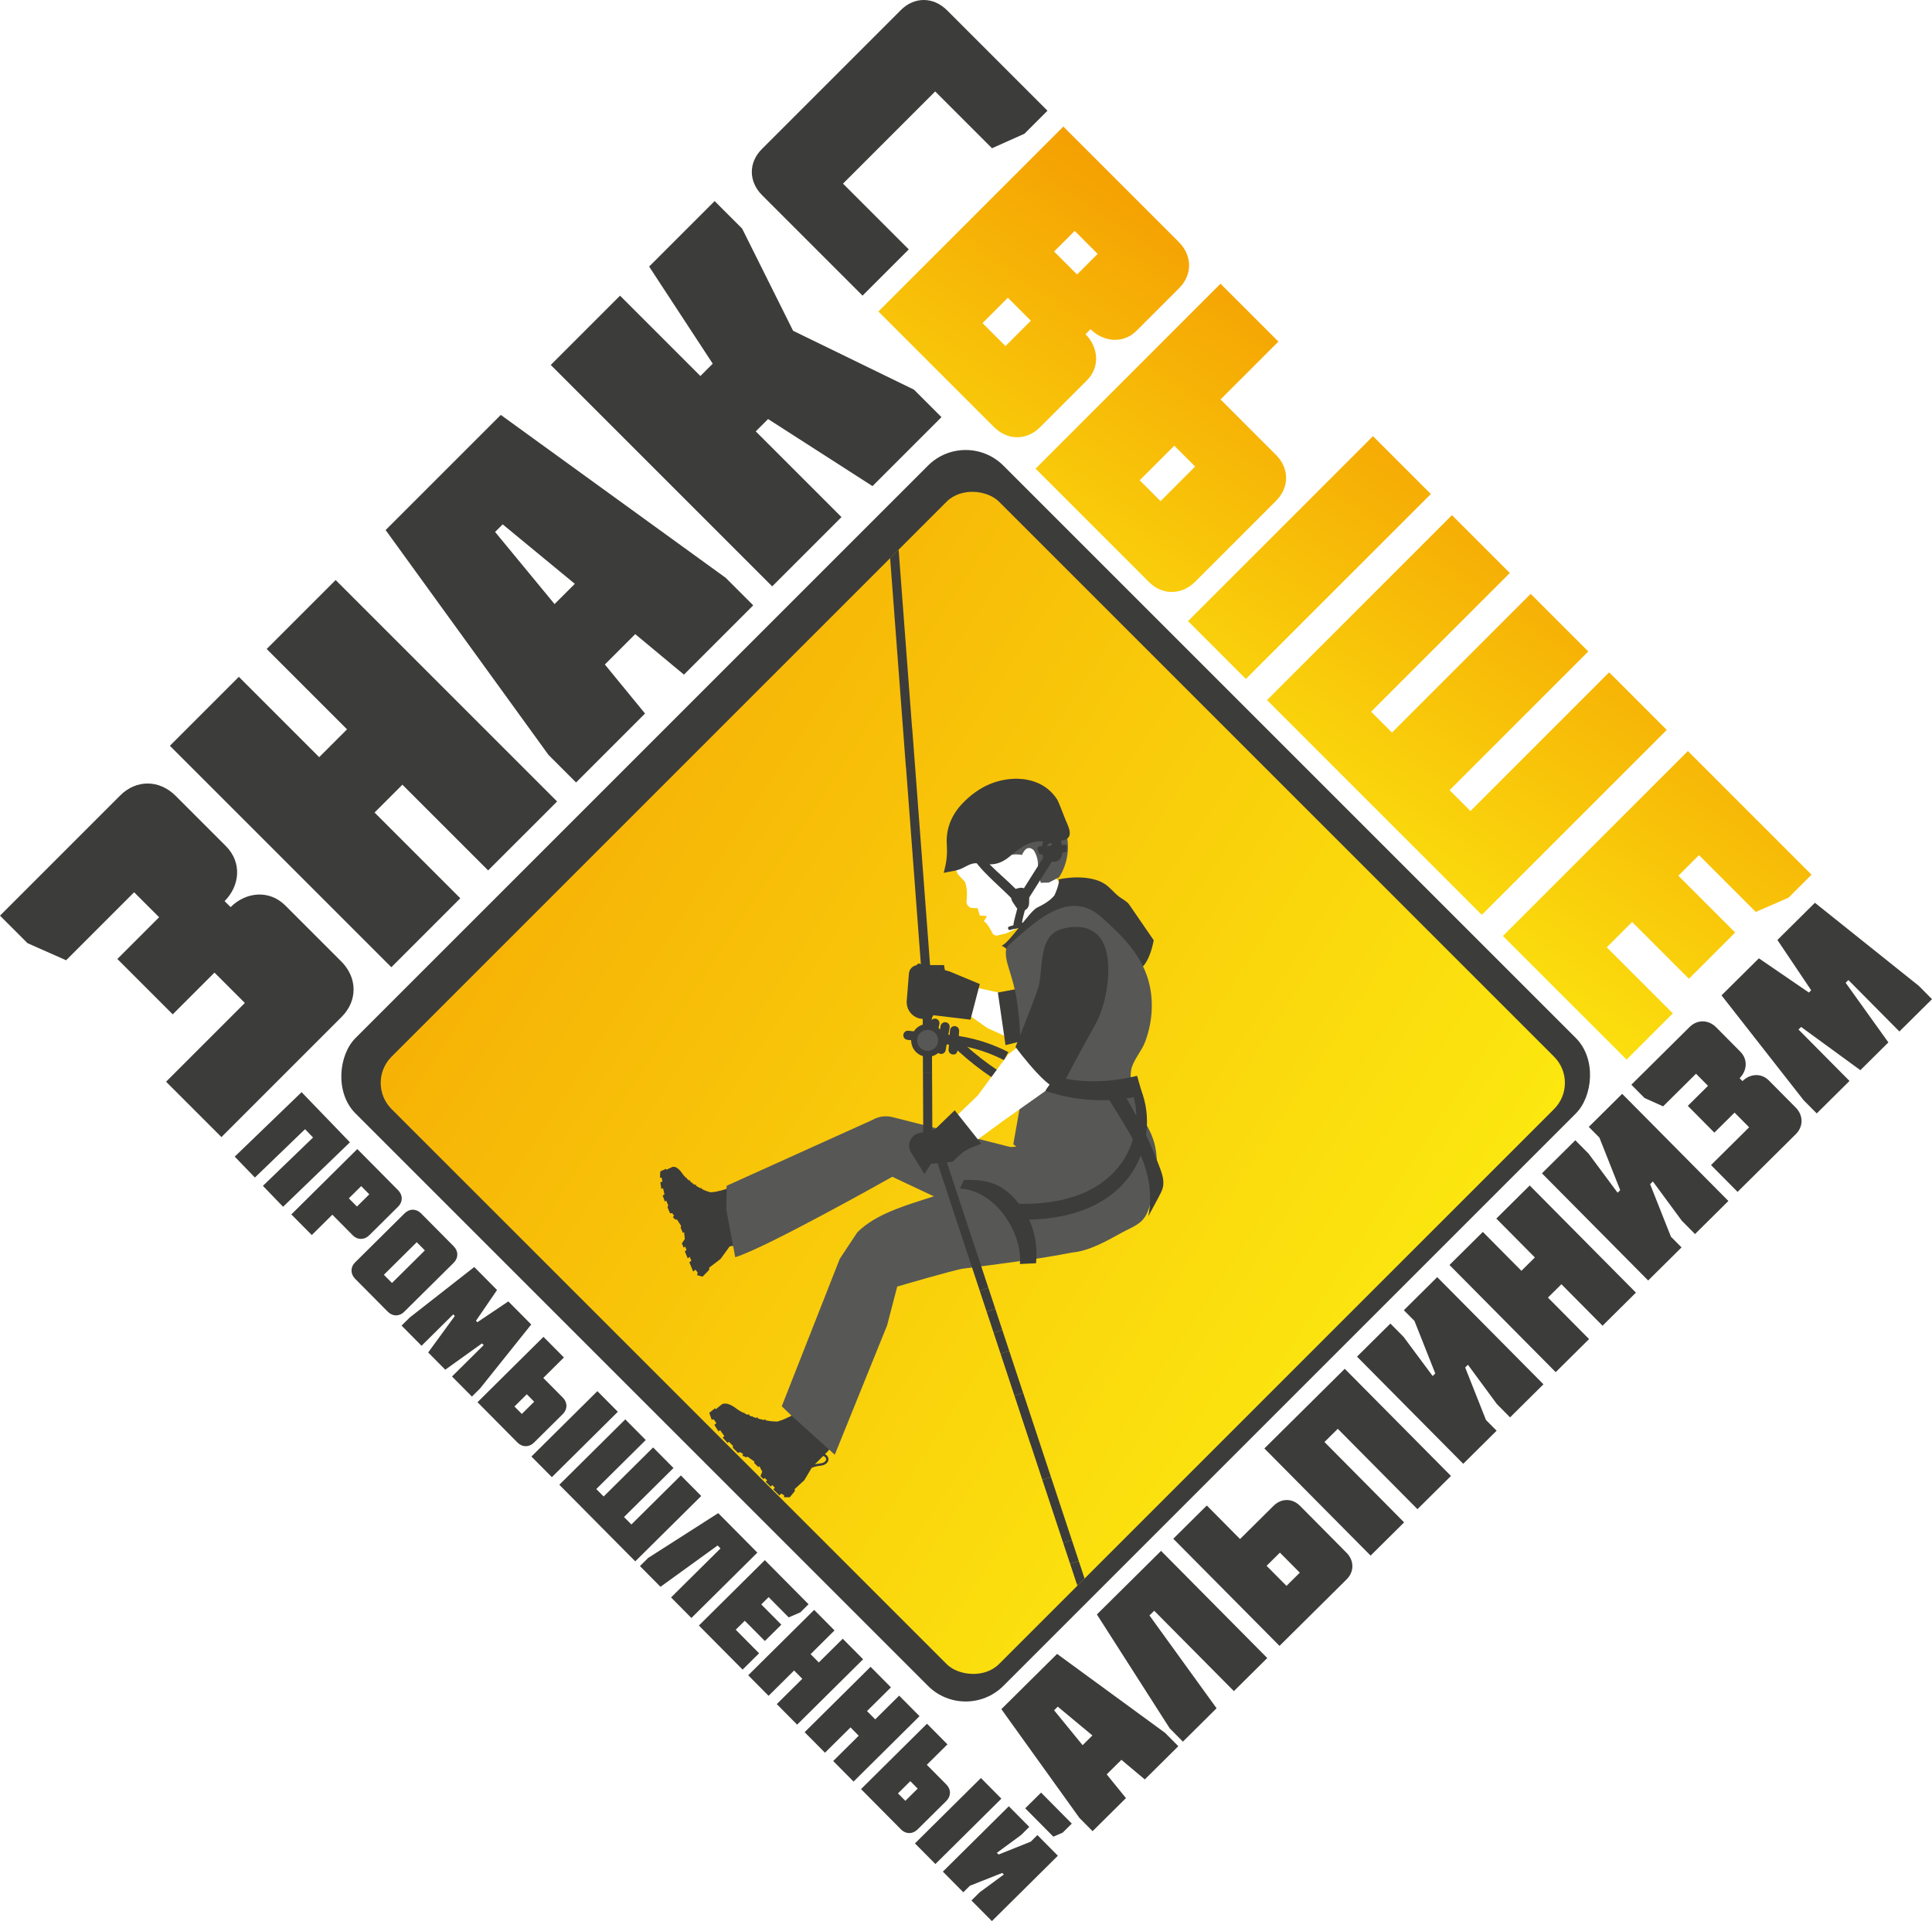 <?xml version="1.0" encoding="UTF-8"?>
<svg id="_Слой_2" data-name="Слой 2" xmlns="http://www.w3.org/2000/svg" xmlns:xlink="http://www.w3.org/1999/xlink" viewBox="0 0 1899.82 1889.28">
  <defs>
    <style>
      .cls-1 {
        fill: #fff;
      }

      .cls-2 {
        fill: #575756;
      }

      .cls-3 {
        filter: url(#drop-shadow-1);
      }

      .cls-4 {
        fill: url(#_Безымянный_градиент_14-2);
      }

      .cls-5 {
        fill: #3c3c3b;
      }

      .cls-6 {
        clip-path: url(#clippath);
      }

      .cls-7 {
        fill: url(#_Безымянный_градиент_14);
      }

      .cls-8 {
        fill: url(#_Безымянный_градиент_14-5);
      }

      .cls-9 {
        fill: none;
      }

      .cls-10 {
        fill: #1d71b8;
      }

      .cls-11 {
        fill: url(#_Безымянный_градиент_14-6);
      }

      .cls-12 {
        fill: url(#_Безымянный_градиент_14-3);
      }

      .cls-13 {
        fill: url(#_Безымянный_градиент_14-4);
      }
    </style>
    <filter id="drop-shadow-1" filterUnits="userSpaceOnUse">
      <feOffset dx="7" dy="7"/>
      <feGaussianBlur result="blur" stdDeviation="5"/>
      <feFlood flood-color="#dedfe0" flood-opacity=".75"/>
      <feComposite in2="blur" operator="in"/>
      <feComposite in="SourceGraphic"/>
    </filter>
    <clipPath id="clippath">
      <rect class="cls-9" x="527.22" y="635.55" width="844.76" height="844.76" rx="36.44" ry="36.44" transform="translate(2369.14 1134.54) rotate(135)"/>
    </clipPath>
    <linearGradient id="_Безымянный_градиент_14" data-name="Безымянный градиент 14" x1="30.15" y1="455.35" x2="1404.41" y2="1356.01" gradientTransform="translate(872.99 2477.47) rotate(-135)" gradientUnits="userSpaceOnUse">
      <stop offset="0" stop-color="#f39200"/>
      <stop offset="1" stop-color="#fcea10"/>
    </linearGradient>
    <linearGradient id="_Безымянный_градиент_14-2" data-name="Безымянный градиент 14" x1="1154.44" y1="86.24" x2="807.67" y2="594.16" gradientTransform="matrix(1, 0, 0, 1, 0, 0)" xlink:href="#_Безымянный_градиент_14"/>
    <linearGradient id="_Безымянный_градиент_14-3" data-name="Безымянный градиент 14" x1="1324.35" y1="202.25" x2="977.58" y2="710.16" gradientTransform="matrix(1, 0, 0, 1, 0, 0)" xlink:href="#_Безымянный_градиент_14"/>
    <linearGradient id="_Безымянный_градиент_14-4" data-name="Безымянный градиент 14" x1="1460.45" y1="295.17" x2="1113.68" y2="803.08" gradientTransform="translate(764.86 -749.88) rotate(45)" xlink:href="#_Безымянный_градиент_14"/>
    <linearGradient id="_Безымянный_градиент_14-5" data-name="Безымянный градиент 14" x1="1638.16" y1="416.5" x2="1291.39" y2="924.41" gradientTransform="matrix(1, 0, 0, 1, 0, 0)" xlink:href="#_Безымянный_градиент_14"/>
    <linearGradient id="_Безымянный_градиент_14-6" data-name="Безымянный градиент 14" x1="1852.99" y1="563.17" x2="1506.22" y2="1071.08" gradientTransform="matrix(1, 0, 0, 1, 0, 0)" xlink:href="#_Безымянный_градиент_14"/>
  </defs>
  <g id="_Слой_1-2" data-name="Слой 1">
    <rect class="cls-5" x="499.1" y="607.44" width="900.99" height="900.99" rx="52.44" ry="52.44" transform="translate(1026.2 -361.61) rotate(45)"/>
    <g class="cls-3">
      <g class="cls-6">
        <rect class="cls-7" x="527.22" y="635.55" width="844.76" height="844.76" rx="36.44" ry="36.44" transform="translate(2369.14 1134.54) rotate(135)"/>
        <g id="_16" data-name="16">
          <path class="cls-5" d="M804.24,1423.09l2.74-2.75c3.34-3.35,2.82-8.69,2.11-13.01-1.11-6.73-4.8-14.7-10.27-19.92l-5.28-8.16c-2.19-3.38-6.78-4.2-9.99-1.78-.79,.6-1.66,1.24-2.6,1.89-.3-.21-.62-.42-.94-.62-.26-.17-.61-.09-.78,.18-.17,.26-.09,.62,.18,.78,.19,.12,.36,.23,.54,.35-.98,.67-2.03,1.36-3.14,2.06-.13-.22-.26-.45-.38-.67-.15-.27-.5-.37-.77-.22-.27,.15-.37,.5-.22,.77,.13,.23,.26,.47,.41,.71-.98,.6-2.01,1.2-3.07,1.8-.16-.07-.35-.07-.51,.03-.15,.09-.23,.23-.26,.39-1.28,.7-2.61,1.38-4,2.04-.16-.14-.39-.19-.59-.1-.22,.09-.35,.31-.34,.54-.52,.24-1.05,.47-1.58,.7-.19-.08-.42-.05-.59,.1-.07,.06-.11,.14-.14,.22-1.71,.72-3.48,1.38-5.3,1.97-.07-.04-.15-.06-.24-.06-.21,0-.4,.12-.5,.29-.42,.13-.84,.27-1.27,.39-.63,0-1.26-.02-1.9-.05-.16-.13-.38-.17-.58-.09-.04,.02-.07,.05-.11,.07-.04,0-.08,0-.12,0-1.12-.06-2.25-.15-3.39-.28-.58-.06-1.16-.14-1.74-.22-1.19-.16-2.38-.37-3.58-.59-.13-.33-.31-.63-.56-.87h0c-.22-.22-.58-.22-.8,0-.16,.16-.2,.39-.13,.58-.99-.21-1.98-.43-2.96-.67-.38-.1-.76-.22-1.14-.32,0,0,0,0-.01,0,0,0-.02,0-.02,0-.86-.23-1.71-.46-2.55-.71,.07-.11,.15-.22,.21-.33,.14-.28,.03-.62-.25-.76-.28-.14-.62-.03-.76,.25-.1,.19-.23,.36-.38,.51,0,0,0,0,0,0-1.05-.33-2.1-.68-3.12-1.03-.05-.02-.1-.04-.15-.06,0-.04-.03-.07-.03-.11-.03-.31-.31-.54-.62-.51-.17,.02-.31,.11-.4,.23-.94-.35-1.86-.71-2.77-1.07,.27-.11,.42-.41,.32-.7-.1-.3-.42-.46-.72-.36-.46,.15-.88,.28-1.27,.36-.82-.36-1.63-.71-2.4-1.08-.06-.03-.12-.06-.18-.09-.09-.17-.19-.35-.27-.56-.11-.29-.44-.43-.73-.32-.13,.05-.22,.14-.28,.26-.53-.27-1.04-.54-1.54-.81-2.14-1.15-3.99-2.32-5.47-3.46-10.22-7.8-14.42-3.99-14.42-3.99,0,0-3.8,3.02-5.89,4.81-.34-.77-.52-1.2-.52-1.2l-3.51,2.79-2.29,1.82,2.41,6.8,2-.4,2.61,3.8-2,1.6,4.01,6.4,1.6-1.2,4.21,5.8-1.6,1.6,4.81,5.2,1.2-1.2,4.01,4v2s5.01,5,5.01,5l2-.8,3.01,1.8-.6,1.8,4.01,1.6,.8-.8,6.81,4.8v1.6s4.01,4,4.01,4l1-1,2.81,5.6-1.8,4.21,3.01,3,1.2-1.2,2.4,2.4-1.4,1.4,4.81,4.8,1.6-1.6,2.61,2.6-1.6,1.6,6.01,6,1.8-1.8,2.81,1.6v2s5.61,0,5.61,0l1.63-1.99,1.66-2.02,1.24-1.51,.21-.26c.48-.59,.43-1.45-.13-1.97-.01-.01-.03-.03-.04-.04l9.64-8.89,.18-.17,6.51-11,.64-1.07c1.93-.83,3.96-1.43,6.05-1.75,.48-.07,.96-.13,1.45-.19,1.57-.19,3.19-.39,4.74-1.03,1.96-.8,4.25-2.72,4.27-5.5,.01-2.04-1.37-4.01-3.39-4.97Zm-1.73,8.37c-1.27,.52-2.67,.69-4.16,.88-.5,.06-1.01,.13-1.51,.2-.86,.13-1.72,.31-2.56,.53l3.55-3.55h0l4.64-4.65c.09,.02,.18,.03,.26,.06,1.51,.46,2.65,1.8,2.64,3.12-.01,1.56-1.45,2.84-2.86,3.42Z"/>
          <path class="cls-1" d="M1016,984.62l-42.66-15.94-33.96-7.24-7.8,19.83,32.07,22.56,35.37,16.37c1.5-.71,31.61,8.65,31.61,8.65,0,0,7.49-29.28,8.32-30.28,1.41-1.7-22.96-13.94-22.96-13.94Z"/>
          <path class="cls-5" d="M896.2,940.45l-1.69,1.43c-6.16,12.75-6.13,9.51-7.53,23.66l-2.03,12.87,21.86,12.56s38.25,4.45,40.5,4.82l9.16-35.06-29.9-12.44-30.38-7.83Z"/>
          <path class="cls-5" d="M730.76,1191.82c-.04-6.8-1.99-15.06-5.66-20.97l-3.03-8.3c-1.21-3.32-4.63-4.92-7.48-3.5-.71,.35-1.49,.72-2.32,1.1-.2-.24-.41-.48-.62-.72-.18-.19-.46-.2-.63,0-.17,.19-.17,.51,0,.7,.13,.14,.24,.27,.36,.41-.88,.38-1.81,.77-2.79,1.15-.06-.22-.12-.44-.18-.65-.07-.27-.32-.42-.56-.34-.24,.08-.38,.35-.31,.62,.06,.22,.12,.46,.19,.7-.87,.32-1.78,.64-2.72,.94-.11-.09-.26-.13-.4-.08-.13,.05-.22,.16-.27,.29-1.13,.35-2.3,.68-3.51,.98-.1-.16-.27-.25-.45-.21-.19,.04-.33,.2-.37,.4-.45,.1-.91,.2-1.38,.3-.14-.11-.33-.14-.49-.04-.06,.04-.08,.1-.12,.16-1.5,.29-3.04,.52-4.62,.67-.05-.05-.11-.09-.18-.11-.17-.05-.34,.02-.46,.16-.36,.03-.71,.07-1.07,.09-.5-.13-1-.28-1.5-.43-.1-.15-.26-.23-.43-.2-.04,0-.07,.03-.1,.04-.03-.01-.06-.02-.1-.03-.87-.28-1.74-.59-2.6-.94-.44-.17-.88-.35-1.32-.55-.9-.38-1.79-.82-2.67-1.26-.03-.3-.1-.6-.23-.85h0c-.12-.24-.4-.31-.62-.17-.17,.11-.22,.31-.21,.5-.74-.38-1.46-.78-2.18-1.2-.28-.16-.54-.34-.82-.51,0,0,0,0,0,0,0,0-.01,0-.02,0-.62-.37-1.23-.75-1.83-1.14,.09-.08,.19-.14,.27-.23,.18-.21,.17-.53,0-.7-.18-.18-.47-.15-.65,.06-.12,.15-.27,.27-.43,.36,0,0,0,0,0,0-.73-.49-1.46-1-2.16-1.51-.04-.03-.07-.05-.1-.08,0-.03,0-.07,0-.1,.06-.27-.1-.52-.35-.56-.13-.02-.26,.03-.37,.12-.64-.48-1.26-.97-1.86-1.46,.24-.04,.43-.27,.43-.52,0-.27-.2-.47-.46-.44-.39,.04-.74,.06-1.06,.05-.54-.46-1.07-.92-1.56-1.38-.04-.04-.07-.08-.12-.11-.03-.16-.05-.32-.06-.52-.01-.27-.22-.45-.48-.41-.1,.02-.18,.08-.26,.15-.33-.32-.68-.65-.98-.97-1.32-1.36-2.41-2.69-3.22-3.9-5.5-8.15-9.69-5.95-9.69-5.95,0,0-3.73,1.68-5.82,2.71-.02-.68-.02-1.06-.02-1.06l-3.49,1.57-2.3,1.03-.36,6.09,1.66,.06,.78,3.74-2.07,.97,1.02,6.41,1.65-.74,1.44,6.08-1.81,1.13,2.14,5.86,1.37-.88,1.95,4.66-.66,1.93,2.5,6.02,1.93-.36,1.93,2.47-1.08,1.69,2.86,2.54,.93-.64,4.29,6.54-.5,1.7,2.22,5.24,1.18-.85,.74,6.83-2.91,4.32,1.73,4.19,1.46-1.1,1.41,3.39-1.71,1.3,2.88,6.96,1.96-1.54,1.6,3.83-1.97,1.56,3.77,9.12,2.24-1.83,2.17,2.78-.59,2.59,5.34,1.48,2.11-2.15,2.12-2.16,1.57-1.6,.27-.28c.61-.62,.78-1.72,.4-2.52,0-.02-.02-.04-.03-.06l11.08-8.48,.21-.16,8.21-11.3,.77-1.07c1.88-.48,3.81-.67,5.72-.53,.44,.03,.88,.08,1.32,.13,1.43,.16,2.91,.32,4.39-.03,1.87-.44,4.2-2.05,4.63-5.12,.32-2.24-.6-4.7-2.21-6.2l2.78-2.3c3.34-2.76,3.61-8.38,3.59-12.89Zm-7.96,16.82c1.25,.85,2.03,2.58,1.82,4.02-.25,1.72-1.72,2.8-3.07,3.11-1.21,.28-2.48,.14-3.83,0-.46-.05-.92-.1-1.37-.13-.79-.06-1.58-.06-2.36-.02l8.59-7.1c.07,.04,.15,.08,.22,.13Z"/>
          <polygon class="cls-5" points="974.25 969.08 981.78 1020.83 1003.87 1015.31 992.06 965.77 974.25 969.08"/>
          <g>
            <path class="cls-1" d="M1012.87,782.02l-23.18-1.46-28.94,17.04c-4.62-2.1-25.27,16.7-28.38,20.55-5.38,6.65-3.04,12.19-1.3,19.44,1.13,4.71,1.21,9.52,3.25,13.99,1.43,3.14,7.44,7.33,8.08,9.87,1.65,6.55,1.8,10.92,1.02,17.61-.42,3.65,2.38,6.87,6.05,6.96l4.8,.12,2.28,7.33,6.99,.31-3.07,5.36c2.85,1.11,6.38,7.46,8.34,11.43,.93,1.88,3.05,2.86,5.09,2.38l8.16-1.91,17.28-7.76,7.02,13.23,42.78-37.64-17.24-21.58s4.46-53.24,3.38-54.14c-1.06-.91-22.43-21.14-22.43-21.14Z"/>
            <path class="cls-2" d="M1012.66,775.57l-23.66-2.29-28.92,17.07c-1.53-.76-34.21,25.01-34.21,25.01l3.47,21.23s0,.01,.01,.02c.48,.89,.74,1.39,.74,1.39,0,0,26.99,1.46,53.4-3.82,26.41-5.28,29.98,13.38,29.98,13.38l2.88,13.61,8.04-.23,10.09-5.23c2.68-4.26,6.6-11.71,8.08-21.74,2.62-17.69-4.14-31.25-6.39-35.36-7.62-13.91-18.93-20.64-23.53-23.06Z"/>
            <path class="cls-1" d="M997.35,835.54l7.16,22.06s-2.58,3.11,4.34-1.94c6.45-5.87,6.22-17.72,.64-26.52-8.04-7.39-12.15,6.4-12.15,6.4Z"/>
            <g>
              <path class="cls-5" d="M1036.65,819.72c13.55-1.72,6.97-13.48,4.85-18.93-.01,.04-.03,.07-.05,.1,0-.01-.01-.03-.02-.04-.2-.48-.39-.94-.55-1.35-3.39-8.72-7.25-18.51-8.12-19.91-.2-.32-.41-.64-.62-.95-.51-.77-1.03-1.51-1.57-2.23-.44-.58-.89-1.15-1.36-1.7-.96-1.16-1.98-2.25-3.03-3.26-.42-.41-.86-.81-1.29-1.2-.49-.44-.99-.86-1.5-1.27-.45-.36-.9-.71-1.36-1.05-3.34-2.48-6.98-4.41-10.83-5.84-4.08-1.52-8.38-2.48-12.78-2.94-10.77-1.12-22.14,.8-32.19,4.99-10.28,4.28-19.44,11.16-27.22,19.4-7.13,7.55-12.1,16.5-14.1,26.34-.72,3.51-1.06,7.14-.99,10.86,.01,.78,.04,1.55,.09,2.34,.02,.27,.03,.54,.05,.81,.02,.29,.03,.58,.04,.86,.25,5.03,.11,9.15-.32,12.92-.43,3.78-1.15,7.19-2.05,10.81,10.5-4.47,16.32-7.57,20.4-9.52-4.06,1.94-9.88,5.04-20.4,9.52-.24,.99-.5,1.98-.77,2.98,.3-.07,.59-.15,.89-.21,5.96-1.41,11.73-1.65,17.45-4.42,4.39-2.13,8.17-4.75,13.11-4.9,.33,0,.66,0,.99,0,9.15,11.62,22.93,23.08,33.93,34.18,.24,1.54,.82,3.03,1.73,4.31,1.03,1.45,2.01,2.93,2.91,4.4,.39,.63,.84,1.18,1.33,1.67-.93,4.5-3.28,11.5-3.81,16.46l-4.28,1.28c-.72,.22-1.12,1.04-.9,1.84l.14,.5c.22,.79,.96,1.25,1.66,1.04l3.45-1.03c.01,.05,.01,.12,.03,.17,2.86-.44,5.66-1.07,8.42-1.96-.06-.21-.08-.46-.12-.7l1-.3c.72-.22,1.12-1.05,.89-1.85l-.14-.5c-.22-.78-.96-1.24-1.66-1.04,.47-3.63,1.79-8.24,2.79-12.19,2.45-1.09,4.11-3.8,4.19-7.01l.13-5.62,22.16-35.05h2.2c.79,0,1.58-.13,2.33-.37,3.41-1.08,5.74-4.44,5.67-8.16v-.53s3.38-.37,3.38-.37c.72-.08,1.26-.71,1.24-1.47l-.1-4.41c-.02-.87-.76-1.54-1.6-1.44l-3.14,.37c-.13-1-.43-1.95-.87-2.81l.29-1.63Zm-10.62-12.05c-11.31,1.13-26.89,.48-41.56,15.26,14.73-14.84,30.28-14.16,41.56-15.26Zm-.88,14.65c.34-.11,.69-.16,1.04-.16h1.62s0,.1,0,.1l-1.73,2.74-3.4,.08c.29-1.29,1.2-2.36,2.45-2.76Zm-59.06,20.7c5.77,.12,12.48-1.43,20.26-8.11,9.24-7.93,18.51-15.03,31.12-14.42,.55,.03,1.11,.04,1.66,.04-.86,1.35-1.36,2.96-1.34,4.65l-2.35,.05c-1.49,.03-2.52,1.54-2.08,3.02l.97,3.29c.31,1.04,1.26,1.73,2.3,1.66l1.33-.08c.15,1.13,.51,2.18,1.04,3.13l-19.16,30.35c-1.12-.48-2.31-.67-3.48-.5-1.57,.23-3.04,.56-4.43,1.01-.08,.02-.14,.06-.22,.09-7.66-7.84-17.51-15.95-25.61-24.19Zm65.15-8.83l1.18-1.87c-.2,.74-.62,1.39-1.18,1.87Z"/>
              <path class="cls-10" d="M939.85,846.61c-.95,.49-1.91,.95-2.88,1.35,1-.41,1.88-.84,2.88-1.35Z"/>
            </g>
          </g>
          <g>
            <path class="cls-5" d="M994.61,949.93c-.45,3.6-.5,7.03,.04,10.13,.41-3.64,.33-7-.04-10.13Z"/>
            <path class="cls-5" d="M1093.33,874.72c-4.55-3.52-8.35-8.39-12.89-11.67-12.23-8.84-33.2-8.15-47.3-5.11,3.64-.78-2.57,14.83-3.56,15.98-4.56,5.28-10.48,8.6-16.65,11.59-7.67,3.72-27.17,34.73-35.18,37.68,3.1,.31,14.84,9.71,16.85,26.75,2.54-20.36,19.42-46.82,33.68-58.54,27.18-12.28,46.17-1.03,64.67,22.88,2.05,2.65,17.8,33.42,16.6,33.65,13.5-2.53,17.94-30.28,17.94-30.28,0,0-24.1-35.09-24.17-35.18-2.05-2.98-7.16-5.55-9.99-7.73Z"/>
          </g>
          <path class="cls-2" d="M1124,1147.94c-1.47-8.2-4.6-16.54-11.01-21.86-7.82-6.49-12.77-1.5-20.42-2.72-3.88-.62-6.48-1.92-9.27-4.05l-1.34-4.74,.8-.22-4.84,.34h0s-13.35,.93-13.35,.93l-2.85-10.08c-16.03,4.53-35.12,6.99-50.15,13.69-.07,.03-.15,.07-.22,.1l-5.5,.38c.61-2.41,1.12-4.91,1.5-7.54-4.13,2.69-7.99,5.44-11.69,8.25l-9.01,.63-116-29.43c-6.69-1.7-13.77-.71-19.74,2.75l-143.29,64.73-.44,23.37,8.82,46.93c30.96-9.51,154.42-79.13,154.42-79.13,0,0,17.3,8.23,40.87,19.24-23.99,7.76-52.58,15.65-71.27,31.72-.05,.05-.11,.1-.16,.14-.65,.57-1.3,1.14-1.93,1.73-.69,.64-1.36,1.29-2.01,1.95l-17.14,25.93-57.04,145,8.84,8.53,43.29,39.1,51.47-127.22,9.93-38.13s56.11-16.52,65.03-17.67c30.04-3.88,74.89-9.36,106.94-15.83,17.33-1.43,35.65-12.33,49.24-19.72,9.81-5.34,18.6-7.78,23.78-17.66,5.84-11.16,5.92-27.37,3.76-39.43Z"/>
          <path class="cls-2" d="M1072.29,891.79c-32.11-23.63-65.2,11.6-87.48,30.72-5.44,4.67-1.47,17.32,.19,22.73,3.08,10.05,6.02,19.66,7.7,30.25,2.56,16.11,3.77,32.43,3.63,48.73-.06,7.43-1.15,14.92,.26,22.14,1.18,6,3.05,8.05,2.21,15.04-2.29,19.02-6.15,37.98-9.36,56.86,31.09,26.13,48.37,33.93,48.37,33.93,18.33,6.55,56.87,3.96,88.49,13.44,7.41-27.1,3.89-45.21-1.16-57.04-5.59-13.12-15.19-23.55-18.95-45.34-1.52-8.8-1.99-15.33-.1-21.02,2.79-8.38,9.91-16.39,13.1-25,6.52-17.64,8.21-36.57,4.49-54.36-6.13-29.3-26.98-49.75-49.3-69.39-.68-.6-1.38-1.16-2.1-1.69Z"/>
          <path class="cls-5" d="M992.17,1036.59l-7.28,13.8c40.75,21.51,84.28,31.31,131.68,19.68l-5.39-19.06c-43.66,10.65-81.68,5.28-119.01-14.42Z"/>
          <g>
            <path class="cls-5" d="M926.38,1011.33l-40.07-4.67c-2.47-.29-4.7,1.48-4.99,3.95-.29,2.47,1.48,4.7,3.95,4.99l40.07,4.67c2.47,.29,4.7-1.48,4.99-3.95,.29-2.47-1.48-4.7-3.95-4.99Z"/>
            <g>
              <path class="cls-5" d="M895.95,1019.82c28.77-3.12,58.75,2.51,84.43,15.85l4.15-7.99c-27.23-14.15-59.04-20.12-89.55-16.81l.97,8.95Z"/>
              <path class="cls-5" d="M931.99,1002.1c-2.48-.18-4.64,1.68-4.82,4.16l-1.39,18.92c-.18,2.48,1.68,4.64,4.16,4.82,5.88,.43,4.89-5.16,6.21-23.07,.18-2.48-1.68-4.64-4.16-4.82Z"/>
              <path class="cls-5" d="M923.14,998.34c-2.45-.43-4.78,1.21-5.21,3.66l-3.89,22.21c-.43,2.45,1.21,4.78,3.66,5.21,2.45,.43,4.78-1.21,5.21-3.66l3.89-22.21c.43-2.45-1.21-4.78-3.66-5.21Z"/>
              <path class="cls-5" d="M913.34,994.85c-2.42-.55-4.83,.97-5.38,3.39l-5.46,24.1c-.55,2.42,.97,4.83,3.39,5.38,2.42,.55,4.83-.97,5.38-3.39l5.46-24.1c.55-2.42-.97-4.84-3.39-5.38Z"/>
              <path class="cls-5" d="M935.16,1014.18c-1.78-1.73-4.63-1.7-6.36,.09-1.73,1.78-1.7,4.63,.09,6.36,19.63,19.1,41.9,35.2,66.2,47.83,5.28,2.74,9.43-5.24,4.15-7.99-23.52-12.23-45.08-27.8-64.07-46.29Z"/>
            </g>
          </g>
          <path class="cls-1" d="M1010.63,1011.75c-1.45-1.97-26.58,18.57-26.58,18.57l-29.62,40.09-35.14,33.75,16.29,23.26,44.26-32.38,41.33-29.25c-.3-2.24,26.39-33.7,26.39-33.7,0,0-36.07-19.17-36.93-20.34Z"/>
          <path class="cls-5" d="M1036.78,906.67c-.16,.05-.32,.09-.48,.14-22.8,7-17.15,39.32-22.18,56.87-3.32,11.56-22.54,58.93-22.54,58.93,0,0,41.32,56.18,46.91,37.51,2.16-7.21,30.17-56.86,32.51-61.37,9.97-19.15,16.05-53.2,8.44-74.78-6.27-17.79-23.27-22.86-42.66-17.3Z"/>
          <polygon class="cls-5" points="908.26 951.25 908.26 951.25 907.45 940.51 907.45 940.51 903.09 940.84 903.09 940.84 907.45 940.51 906.64 929.78 906.64 929.77 905.83 919.04 905.83 919.04 905.02 908.3 905.02 908.3 904.21 897.56 904.21 897.56 903.4 886.83 903.4 886.83 902.59 876.09 902.59 876.09 898.27 876.42 898.27 876.41 902.59 876.09 901.78 865.35 901.78 865.35 900.97 854.62 900.97 854.62 900.16 843.88 900.16 843.88 899.35 833.14 899.35 833.14 898.54 822.41 898.54 822.41 897.73 811.67 897.73 811.67 896.92 800.93 896.92 800.93 896.11 790.2 896.11 790.2 896.11 790.2 895.3 779.46 895.3 779.46 894.49 768.73 894.49 768.72 894.49 768.72 894.49 768.72 890.29 769.04 890.29 769.04 894.49 768.72 893.68 757.99 893.68 757.98 892.87 747.25 892.87 747.25 888.41 747.58 888.41 747.58 892.87 747.25 892.06 736.51 892.06 736.51 891.25 725.78 891.25 725.77 890.44 715.04 890.36 715.16 890.36 715.16 890.44 715.04 890.44 715.04 890.04 709.77 889.95 709.75 889.52 704.07 889.52 704.07 888.71 693.33 888.71 693.33 887.9 682.6 887.9 682.59 887.09 671.86 887.09 671.86 886.28 661.12 886.28 661.12 881.96 661.45 881.96 661.45 886.28 661.12 885.47 650.39 885.47 650.38 884.66 639.65 884.66 639.65 883.85 628.91 883.85 628.91 883.04 618.18 883.04 618.17 882.23 607.44 882.23 607.44 881.42 596.7 881.42 596.7 880.61 585.97 880.61 585.96 879.8 575.23 879.8 575.23 879.8 575.23 878.99 564.49 878.99 564.49 878.18 553.76 878.18 553.75 878.18 553.75 878.18 553.75 873.98 554.07 873.98 554.07 878.18 553.75 877.37 543.02 877.37 543.02 876.56 532.28 876.56 532.28 872.1 532.62 872.1 532.62 876.56 532.28 875.75 521.55 875.75 521.54 874.94 510.81 874.94 510.81 870.62 511.13 870.62 511.13 874.94 510.81 874.13 500.07 870.26 505.55 870.26 505.55 874.13 500.07 874.13 500.07 873.73 494.8 870.1 493.89 864.58 492.51 865.2 500.74 866.01 511.48 866.07 511.48 870.07 505.81 870.07 505.81 866.07 511.48 870.48 511.14 866.01 511.48 866.82 522.22 867.63 532.95 867.69 532.95 871.75 532.64 871.75 532.64 867.63 532.95 868.44 543.69 869.25 554.43 869.31 554.42 873.72 554.09 873.72 554.09 869.25 554.43 870.06 565.16 870.87 575.9 871.68 586.64 872.49 597.37 873.3 608.11 874.11 618.85 874.92 629.58 875.73 640.32 875.79 640.32 880.2 639.98 880.2 639.98 875.73 640.32 876.54 651.06 877.35 661.79 877.41 661.79 881.82 661.46 877.35 661.79 878.16 672.53 878.97 683.27 879.78 694 880.59 704.74 881.4 715.48 882.21 726.21 882.27 726.21 882.3 726.21 882.3 726.21 882.21 726.21 883.02 736.95 883.84 747.69 883.89 747.68 883.93 747.68 883.94 747.92 884 747.92 888.06 747.61 888.06 747.61 883.94 747.92 884.75 758.66 885.56 769.4 885.62 769.39 890.03 769.06 890.03 769.06 885.56 769.4 886.37 780.13 887.18 790.87 887.99 801.61 888.8 812.34 889.61 823.08 890.42 833.82 891.23 844.55 892.04 855.29 892.1 855.28 896.51 854.95 896.51 854.95 892.04 855.29 892.85 866.03 893.66 876.76 893.72 876.76 898.13 876.43 893.66 876.76 894.47 887.5 895.28 898.24 896.09 908.97 896.9 919.71 897.71 930.45 898.52 941.18 898.58 941.18 902.99 940.85 902.99 940.85 898.52 941.18 899.34 951.92 900.15 962.66 900.2 962.65 909.07 961.98 908.26 951.25"/>
          <path class="cls-2" d="M888.06,1113.51s-9.05,34.29,20.37,36.13c0,0,18.68,4.72,29.55-12.76-9.72-18.87-49.92-23.37-49.92-23.37Z"/>
          <g>
            <polygon class="cls-5" points="909.54 1047.82 909.49 1036.61 909.49 1036.61 909.44 1025.4 909.44 1025.39 909.39 1014.19 909.39 1014.18 909.34 1002.97 909.34 1002.97 909.29 991.76 909.29 991.76 909.23 980.55 909.24 980.55 900.28 980.59 900.34 991.8 900.39 1003.01 900.44 1014.22 900.49 1025.44 900.54 1036.65 900.59 1047.86 900.65 1047.86 909.54 1047.82"/>
            <polygon class="cls-5" points="909.8 1103.88 909.8 1103.87 909.75 1092.67 909.75 1092.66 909.7 1081.45 909.7 1081.45 909.65 1070.24 909.65 1070.24 909.59 1059.03 909.59 1059.03 909.54 1047.82 909.54 1047.82 900.59 1047.86 900.64 1059.07 900.7 1070.28 900.75 1081.49 900.8 1092.7 900.85 1103.92 900.9 1115.13 900.95 1115.13 909.85 1115.09 909.8 1103.88"/>
          </g>
          <g>
            <polygon class="cls-5" points="923.89 1135.5 920.47 1125.17 920.47 1125.17 917.05 1114.84 917.05 1114.84 908.55 1117.65 911.97 1127.98 915.39 1138.31 915.44 1138.29 923.89 1135.5"/>
            <polygon class="cls-5" points="944.39 1197.49 940.97 1187.16 940.97 1187.16 937.56 1176.83 937.56 1176.83 934.14 1166.5 934.14 1166.5 930.72 1156.17 930.72 1156.16 927.3 1145.83 927.3 1145.83 923.89 1135.5 923.89 1135.5 915.39 1138.31 918.81 1148.64 922.22 1158.97 925.64 1169.31 929.06 1179.64 932.47 1189.97 935.89 1200.3 935.94 1200.28 944.39 1197.49"/>
            <polygon class="cls-5" points="964.89 1259.48 961.48 1249.15 961.48 1249.15 958.06 1238.82 958.06 1238.82 954.64 1228.49 954.64 1228.49 951.23 1218.16 951.22 1218.15 947.81 1207.83 947.81 1207.82 944.39 1197.49 944.39 1197.49 935.89 1200.3 939.31 1210.63 942.73 1220.97 946.14 1231.3 949.56 1241.63 952.98 1251.96 956.4 1262.29 956.45 1262.28 964.89 1259.48"/>
            <polygon class="cls-5" points="971.73 1280.15 968.31 1269.82 968.31 1269.81 964.9 1259.48 964.89 1259.48 956.4 1262.29 959.81 1272.63 963.23 1282.96 963.28 1282.94 971.73 1280.15"/>
            <polygon class="cls-5" points="978.56 1300.81 975.15 1290.48 975.15 1290.48 971.73 1280.15 971.73 1280.15 963.23 1282.96 966.65 1293.29 970.07 1303.62 970.12 1303.6 978.56 1300.81"/>
            <polygon class="cls-5" points="985.4 1321.47 981.98 1311.14 981.98 1311.14 978.56 1300.81 978.56 1300.81 970.07 1303.62 973.48 1313.95 976.9 1324.28 976.95 1324.27 985.4 1321.47"/>
            <polygon class="cls-5" points="999.07 1362.8 995.65 1352.47 995.65 1352.47 992.23 1342.14 992.23 1342.14 988.82 1331.81 988.82 1331.81 985.4 1321.48 985.4 1321.47 976.9 1324.28 980.32 1334.62 983.73 1344.95 987.15 1355.28 990.57 1365.61 990.62 1365.59 999.07 1362.8"/>
            <polygon class="cls-5" points="1026.46 1445.46 1023.04 1435.13 1023.04 1435.13 1019.62 1424.8 1019.62 1424.79 1016.21 1414.47 1016.21 1414.46 1012.79 1404.13 1012.79 1404.13 1009.37 1393.8 1009.37 1393.8 1005.95 1383.47 1005.95 1383.47 1005.91 1383.48 1005.91 1383.48 1005.95 1383.47 1002.54 1373.14 1002.54 1373.13 999.12 1362.81 999.12 1362.8 999.07 1362.82 999.07 1362.8 999.07 1362.8 990.57 1365.61 993.99 1375.94 997.4 1386.28 997.45 1386.26 997.45 1386.26 997.4 1386.28 1000.82 1396.61 1004.24 1406.94 1004.28 1406.92 1004.28 1406.92 1004.24 1406.94 1006.27 1413.09 1006.32 1413.08 1007.71 1417.27 1011.12 1427.6 1014.54 1437.94 1017.96 1448.27 1018.01 1448.25 1026.46 1445.46"/>
            <polygon class="cls-5" points="1046.96 1507.45 1043.54 1497.12 1043.54 1497.12 1040.13 1486.79 1040.13 1486.78 1036.71 1476.46 1036.71 1476.45 1033.29 1466.12 1033.29 1466.12 1029.88 1455.79 1029.88 1455.79 1026.46 1445.46 1026.46 1445.46 1017.96 1448.27 1021.38 1458.6 1024.79 1468.93 1028.21 1479.26 1031.63 1489.6 1035.05 1499.93 1038.46 1510.26 1038.52 1510.24 1046.96 1507.45"/>
            <polygon class="cls-5" points="1053.8 1528.11 1050.38 1517.78 1050.38 1517.78 1046.96 1507.45 1046.96 1507.45 1038.46 1510.26 1041.88 1520.59 1045.3 1530.92 1045.35 1530.91 1053.8 1528.11"/>
            <polygon class="cls-5" points="1060.63 1548.78 1057.21 1538.45 1057.21 1538.44 1053.8 1528.11 1053.8 1528.11 1045.3 1530.92 1048.72 1541.26 1052.13 1551.59 1052.18 1551.57 1060.63 1548.78"/>
            <polygon class="cls-5" points="1067.47 1569.44 1064.05 1559.11 1064.05 1559.11 1060.63 1548.78 1060.63 1548.78 1052.13 1551.59 1055.55 1561.92 1058.97 1572.25 1059.02 1572.23 1067.47 1569.44"/>
            <polygon class="cls-5" points="1081.13 1610.77 1077.72 1600.44 1077.72 1600.44 1074.3 1590.11 1074.3 1590.1 1070.88 1579.77 1070.88 1579.77 1067.47 1569.44 1067.47 1569.44 1058.97 1572.25 1062.38 1582.58 1065.8 1592.91 1069.22 1603.25 1072.64 1613.58 1072.69 1613.56 1081.13 1610.77"/>
            <polygon class="cls-5" points="1087.97 1631.43 1084.55 1621.1 1084.55 1621.1 1081.14 1610.77 1081.13 1610.77 1072.64 1613.58 1076.05 1623.91 1079.47 1634.24 1079.52 1634.22 1087.97 1631.43"/>
            <polygon class="cls-5" points="1091.39 1641.76 1087.97 1631.43 1087.97 1631.43 1079.47 1634.24 1082.89 1644.57 1086.31 1654.91 1086.36 1654.89 1094.8 1652.09 1091.39 1641.77 1091.39 1641.76"/>
            <polygon class="cls-5" points="1094.81 1652.1 1094.8 1652.09 1086.31 1654.91 1088.34 1661.06 1091.74 1660.1 1096.96 1658.62 1094.81 1652.1"/>
          </g>
          <path class="cls-5" d="M886.79,950.34l-2.15,26.92c-.71,8.93,5.85,16.8,14.76,17.7l5.62,.57c3.88,.39,6.8-3.48,5.35-7.1l16.73-11.1-5.79-35.22h-25.6c-4.66,0-8.54,3.59-8.91,8.23Z"/>
          <path class="cls-5" d="M912.45,1103.57l-15.72,3.79c-8.42,2.03-12.38,11.7-7.81,19.05l13.1,21.09,6.57-10.06,21.04-1.9s3.67-3.45,8.03-7.55c6.03-5.66,19.46-9.61,20.27-10.26l-26.12-32.84-19.36,18.68Z"/>
          <path class="cls-5" d="M940.89,1153.41l-3.92,8.34c37.18,2.59,61.67,46.2,58.93,74.32l15.85-.74c1.7-16.68-.91-36.71-13.7-54.46-16.26-22.57-31.2-28.26-57.16-27.46Z"/>
          <path class="cls-5" d="M1093.99,1061.62l-13.15,8.4c26.45,42.82,49.89,75.06,41.33,119.14,5.12-9.8,9.55-17.23,12.87-24.25,4.54-9.59,.23-18.98-3.58-28.88-9.42-24.5-21.6-48.15-37.47-74.39Z"/>
          <path class="cls-5" d="M1103.69,1062.53c17.59,29.25,6.66,117.22-109.99,114.3l-.39,15.6c127.48,3.19,142.33-94.61,117.6-135.73l-7.22,5.83Z"/>
          <g>
            <path class="cls-5" d="M900.78,1000.53c-8.61,2.43-13.62,11.39-11.18,20,2.43,8.61,11.39,13.62,20,11.18,8.61-2.43,13.62-11.39,11.18-20-2.44-8.61-11.39-13.62-20-11.18Z"/>
            <path class="cls-2" d="M902.39,1006.2c-5.48,1.55-8.67,7.25-7.12,12.73,1.55,5.48,7.25,8.67,12.73,7.12,5.48-1.55,8.67-7.25,7.12-12.73-1.55-5.48-7.25-8.67-12.73-7.12Z"/>
          </g>
        </g>
      </g>
    </g>
    <g>
      <path class="cls-5" d="M118.21,782.27L0,900.49l27.06,27.06,37.95,16.8,66.88-66.88,24.58,24.58-41.06,41.06,54.44,54.44,41.06-41.06,29.86,29.86-77.46,77.46,54.44,54.44,118.21-118.21c15.87-15.87,15.55-38.57-.31-54.44l-55.06-55.06c-15.87-15.87-38.89-13.38-53.82,1.56l-5.91-5.91c14.93-14.93,17.42-37.95,1.24-54.13l-49.46-49.46c-15.87-15.87-38.57-16.18-54.44-.31Z"/>
      <polygon class="cls-5" points="341.26 717.26 313.88 744.63 234.87 665.62 167.05 733.44 384.81 951.2 452.63 883.38 368.32 799.07 395.7 771.7 480 856 547.82 788.19 330.06 570.43 262.24 638.24 341.26 717.26"/>
      <path class="cls-5" d="M379.2,521.28l160.21,221.18,27.06,27.06,67.82-67.82-39.51-48.22,29.86-29.86,47.91,39.82,68.13-68.13-27.06-27.06-221.18-160.21-113.24,113.24Zm166.12,72.79l-58.48-70.93,7.47-7.47,70.93,58.48-19.91,19.91Z"/>
      <polygon class="cls-5" points="779.88 325.3 729.79 224.82 702.73 197.76 638.33 262.15 700.86 357.66 688.73 369.79 609.71 290.77 541.58 358.9 759.34 576.66 827.47 508.53 743.17 424.23 755.3 412.1 857.96 478.05 925.78 410.23 898.71 383.17 779.88 325.3"/>
    </g>
    <g>
      <path class="cls-5" d="M885.85,9.91l-136.65,136.65c-13.25,13.25-13.25,31.95,.26,45.46l98.72,98.72,45.46-45.46-64.69-64.69,90.67-90.67,55.86,55.86,31.95-14.29,22.6-22.6L931.31,10.16c-13.51-13.51-32.21-13.51-45.46-.26Z"/>
      <path class="cls-4" d="M1159.15,238l-113.53-113.53-181.86,181.86,113.53,113.53c13.51,13.51,32.21,13.51,45.46,.26l45.98-45.98c13.51-13.51,11.17-32.99-1.3-45.46l4.94-4.94c12.47,12.47,31.95,14.81,45.2,1.56l41.83-41.83c13.25-13.25,13.25-31.96-.26-45.46Zm-170.43,102.36l-22.6-22.6,24.94-24.94,22.6,22.6-24.94,24.94Zm70.41-70.41l-22.6-22.6,20.26-20.26,22.6,22.6-20.26,20.26Z"/>
      <path class="cls-12" d="M1254.75,447.39l-54.56-54.56,56.9-56.9-56.9-56.9-181.86,181.86,111.45,111.45c13.25,13.25,32.22,12.99,45.47-.26l79.5-79.5c13.25-13.25,13.25-31.96,0-45.2Zm-113.53,45.46l-20.52-20.52,34.03-34.03,20.52,20.52-34.03,34.03Z"/>
      <rect class="cls-13" x="1159.02" y="508.1" width="257.19" height="80.46" transform="translate(-10.59 1071.08) rotate(-45)"/>
      <polygon class="cls-8" points="1445.95 797.6 1425.43 777.07 1561.82 640.68 1505.19 584.04 1368.79 720.44 1348.27 699.91 1484.66 563.52 1427.77 506.62 1245.91 688.48 1457.13 899.7 1638.98 717.84 1582.35 661.2 1445.95 797.6"/>
      <polygon class="cls-11" points="1726.53 896.83 1758.74 882.8 1781.35 860.2 1659.76 738.61 1477.9 920.47 1599.49 1042.06 1644.95 996.59 1580 931.64 1604.94 906.7 1660.8 962.56 1706.26 917.1 1650.41 861.24 1670.67 840.98 1726.53 896.83"/>
    </g>
    <g>
      <polygon class="cls-5" points="296.56 1074.08 230.82 1137.47 250.65 1158.03 299.96 1110.49 307.84 1118.66 258.53 1166.21 278.36 1186.77 344.1 1123.38 296.56 1074.08"/>
      <path class="cls-5" d="M363.06,1214.85l28.45-28.2c4.73-4.68,4.75-11.32-.02-16.14l-40.14-40.49-64.86,64.29,20.12,20.29,20.2-20.02,20.02,20.2c4.77,4.82,11.51,4.76,16.24,.07Zm-7.9-48.37l7.99,8.06-12.14,12.03-7.99-8.06,12.14-12.03Z"/>
      <path class="cls-5" d="M446.16,1241.79c4.73-4.68,4.76-11.33-.02-16.14l-32.05-32.34c-4.78-4.82-11.42-4.85-16.14-.16l-48.74,48.31c-4.73,4.68-4.75,11.33,.02,16.15l32.05,32.34c4.78,4.82,11.42,4.85,16.14,.16l48.74-48.31Zm-60.7,19.94l-7.99-8.06,32.34-32.05,7.99,8.06-32.34,32.05Z"/>
      <polygon class="cls-5" points="522.38 1302.55 499.87 1279.85 469.43 1300.29 468.05 1298.9 488.76 1268.64 466.35 1246.03 402.94 1295.66 394.88 1303.65 414.53 1323.48 445.66 1292.62 447.23 1294.2 421.05 1330.06 437.86 1347.01 473.95 1321.16 475.61 1322.83 444.47 1353.69 464.04 1373.42 472.1 1365.43 522.38 1302.55"/>
      <path class="cls-5" d="M553.45,1390.61c4.73-4.68,4.75-11.33,.07-16.05l-19.29-19.46,20.29-20.11-20.11-20.29-64.86,64.29,39.4,39.75c4.68,4.72,11.42,4.66,16.14-.02l28.35-28.1Zm-40.31-.09l-7.26-7.32,12.14-12.03,7.26,7.32-12.14,12.03Z"/>
      <rect class="cls-5" x="519.37" y="1396.16" width="91.33" height="28.57" transform="translate(-829.2 806.51) rotate(-44.75)"/>
      <polygon class="cls-5" points="669.52 1451 620.88 1499.22 613.62 1491.9 662.27 1443.68 642.24 1423.48 593.6 1471.7 586.34 1464.38 634.99 1416.16 614.87 1395.87 550.01 1460.16 624.68 1535.49 689.55 1471.2 669.52 1451"/>
      <polygon class="cls-5" points="706.27 1488.07 637.34 1532.14 629.28 1540.13 649.49 1560.51 705.66 1519.89 708.51 1522.76 659.87 1570.98 679.89 1591.18 744.75 1526.89 706.27 1488.07"/>
      <polygon class="cls-5" points="723.48 1602.72 732.37 1593.91 752.12 1613.83 768.33 1597.76 748.59 1577.83 755.82 1570.67 775.56 1590.59 787.02 1585.66 795.08 1577.67 752.1 1534.3 687.24 1598.6 730.22 1641.96 746.44 1625.89 723.48 1602.72"/>
      <polygon class="cls-5" points="828.7 1611.59 805.17 1634.92 797.09 1626.76 820.62 1603.43 800.6 1583.23 735.74 1647.52 755.76 1667.72 780.87 1642.83 788.95 1650.99 763.84 1675.88 783.87 1696.08 848.73 1631.78 828.7 1611.59"/>
      <polygon class="cls-5" points="884.18 1667.55 860.65 1690.88 852.56 1682.73 876.1 1659.4 856.08 1639.2 791.22 1703.49 811.24 1723.69 836.35 1698.8 844.43 1706.96 819.32 1731.85 839.34 1752.05 904.21 1687.75 884.18 1667.55"/>
      <rect class="cls-5" x="896.51" y="1776.64" width="91.33" height="28.57" transform="translate(-987.76 1182.28) rotate(-44.75)"/>
      <path class="cls-5" d="M930.59,1771.08c4.73-4.68,4.75-11.33,.07-16.05l-19.29-19.46,20.29-20.11-20.11-20.29-64.86,64.29,39.4,39.75c4.68,4.73,11.42,4.66,16.14-.02l28.35-28.1Zm-40.32-.08l-7.26-7.32,12.14-12.03,7.26,7.32-12.14,12.03Z"/>
      <polygon class="cls-5" points="1023.72 1762.92 1008.15 1778.35 1035.8 1806.24 1044.95 1802.31 1053.94 1793.4 1023.72 1762.92"/>
      <polygon class="cls-5" points="1013.64 1811.12 981.94 1823.81 980.28 1822.14 1004.07 1804.62 1012.13 1796.63 992.02 1776.34 927.16 1840.63 947.27 1860.93 953.76 1854.5 985.55 1841.91 987.11 1843.48 963.32 1861 955.26 1868.99 975.38 1889.28 1040.24 1824.99 1020.12 1804.69 1013.64 1811.12"/>
    </g>
    <g>
      <path class="cls-5" d="M1039.48,1626.52l-54.8,54.32,76.72,106.91,12.98,13.1,32.82-32.53-18.93-23.32,14.45-14.33,23,19.29,32.97-32.68-12.98-13.1-106.22-77.66Zm25.08,89.74l-28.02-34.3,3.61-3.58,34.05,28.33-9.63,9.55Z"/>
      <polygon class="cls-5" points="1078.62 1587.72 1150.22 1699.69 1163.21 1712.79 1196.32 1679.96 1130.32 1588.69 1134.99 1584.07 1213.33 1663.1 1246.15 1630.57 1141.7 1525.19 1078.62 1587.72"/>
      <path class="cls-5" d="M1278.44,1480.97c-7.61-7.68-18.4-7.72-26.08-.11l-32.97,32.68-32.68-32.97-32.97,32.68,104.46,105.38,65.94-65.36c7.68-7.61,7.58-18.56-.04-26.23l-45.66-46.07Zm-.29,65.65l-13.1,12.98-19.55-19.72,13.1-12.98,19.55,19.72Z"/>
      <polygon class="cls-5" points="1243.32 1424.46 1347.77 1529.84 1380.74 1497.16 1302.4 1418.12 1315.5 1405.14 1393.84 1484.17 1426.81 1451.5 1322.35 1346.12 1243.32 1424.46"/>
      <polygon class="cls-5" points="1380.46 1288.51 1390.91 1299.05 1411.37 1350.7 1408.81 1353.24 1380.2 1314.74 1367.22 1301.64 1334.4 1334.17 1438.86 1439.55 1471.67 1407.02 1461.23 1396.48 1440.77 1344.84 1443.48 1342.15 1471.94 1380.79 1484.92 1393.89 1517.74 1361.36 1413.28 1255.98 1380.46 1288.51"/>
      <polygon class="cls-5" points="1471.4 1198.38 1509.3 1236.62 1496.05 1249.75 1458.15 1211.51 1425.33 1244.04 1529.79 1349.42 1562.6 1316.89 1522.16 1276.09 1535.41 1262.96 1575.85 1303.76 1608.67 1271.23 1504.22 1165.85 1471.4 1198.38"/>
      <polygon class="cls-5" points="1562.33 1108.24 1572.77 1118.78 1593.23 1170.43 1590.67 1172.97 1562.06 1134.47 1549.08 1121.38 1516.26 1153.9 1620.72 1259.28 1653.53 1226.75 1643.09 1216.22 1622.63 1164.57 1625.34 1161.88 1653.8 1200.52 1666.78 1213.62 1699.6 1181.09 1595.15 1075.71 1562.33 1108.24"/>
      <path class="cls-5" d="M1739.39,1062.56c-7.61-7.68-18.71-6.53-25.93,.63l-2.83-2.86c7.22-7.16,8.47-18.25,.71-26.07l-23.73-23.94c-7.61-7.68-18.55-7.88-26.23-.27l-57.2,56.7,12.98,13.1,18.25,8.17,32.36-32.08,11.79,11.89-19.87,19.7,26.11,26.34,19.87-19.7,14.33,14.45-37.48,37.16,26.11,26.35,57.2-56.7c7.68-7.61,7.58-18.55-.04-26.23l-26.41-26.65Z"/>
      <polygon class="cls-5" points="1747.8 924.4 1781.01 973.85 1778.75 976.09 1729.58 942.45 1692.85 978.86 1773.49 1081.89 1786.47 1094.98 1818.69 1063.05 1768.55 1012.47 1771.11 1009.93 1829.37 1052.45 1856.92 1025.15 1814.91 966.51 1817.62 963.82 1867.76 1014.4 1899.82 982.62 1886.84 969.52 1784.68 887.84 1747.8 924.4"/>
    </g>
  </g>
</svg>
